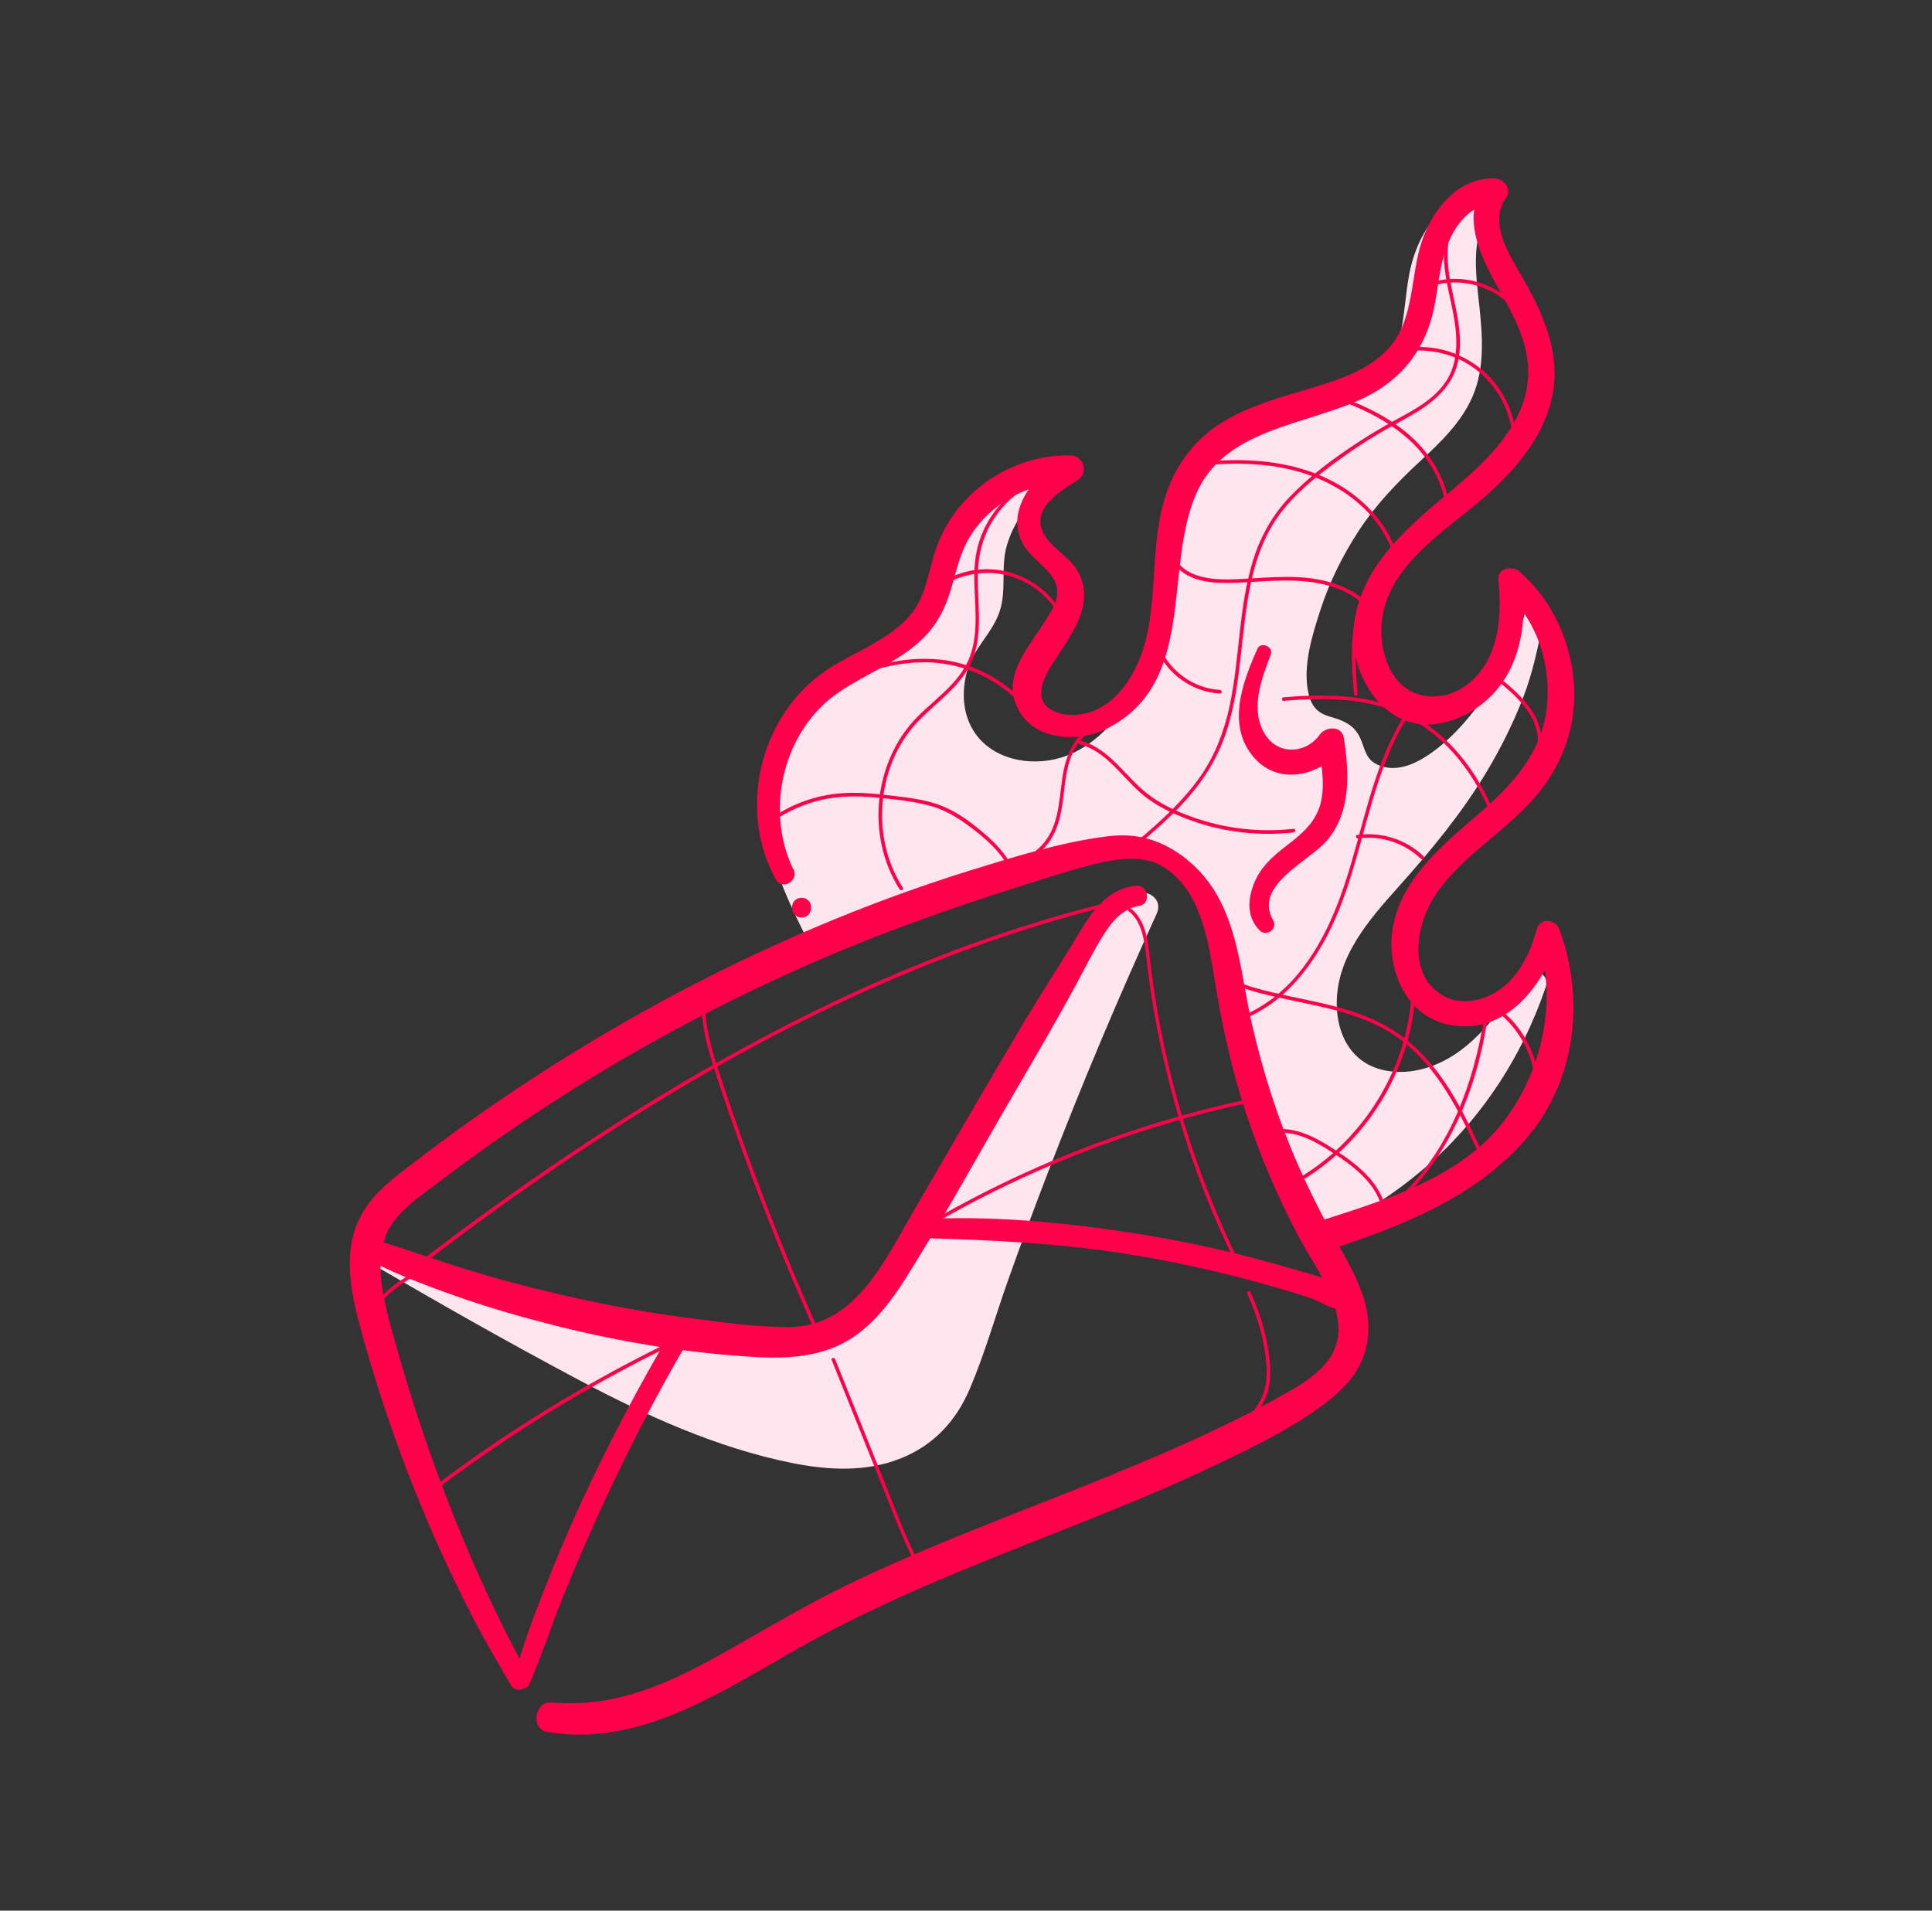 <svg width="91" height="90" viewBox="0 0 91 90" fill="none" xmlns="http://www.w3.org/2000/svg">
<rect x="0" y="0" width="91" height="90" fill="#333333" stroke="none"/>
<path d="M17.492 58.968L24.404 62.734C28.35 64.885 32.355 67.055 36.729 68.103C37.998 68.409 39.308 68.616 40.604 68.472C41.9 68.328 43.191 67.811 44.069 66.843C44.87 65.957 45.261 64.787 45.639 63.657C48.03 56.54 50.791 49.552 53.91 42.723C53.496 42.48 53.037 42.944 52.781 43.349C52.025 44.545 51.269 45.742 50.513 46.935C49.946 47.826 49.379 48.726 48.969 49.698C48.686 50.373 47.156 51.777 46.908 52.47C46.125 54.653 46.026 54.468 44.852 56.466C44.289 57.429 42.791 61.025 42.066 61.866C39.659 64.656 36.905 64.642 33.224 64.445C29.543 64.246 26.037 62.892 22.653 61.438" fill="#FFE5ED"/>
<path d="M17.253 59.382C20.547 61.308 23.868 63.198 27.239 64.989C30.407 66.672 33.764 68.202 37.301 68.913C38.997 69.255 40.788 69.354 42.426 68.697C43.983 68.076 45.036 66.933 45.684 65.407C46.382 63.77 46.872 62.028 47.466 60.349C48.105 58.545 48.771 56.754 49.46 54.968C51.012 50.944 52.686 46.971 54.477 43.051C54.666 42.638 54.504 42.264 54.09 42.097C53.334 41.791 52.673 42.367 52.259 42.948C51.705 43.727 51.21 44.559 50.697 45.364C50.184 46.17 49.667 46.953 49.185 47.767C48.821 48.384 48.578 49.09 48.177 49.675C47.498 50.67 46.557 51.399 46.13 52.556C45.756 53.568 45.257 54.437 44.69 55.35C43.524 57.236 42.854 59.418 41.598 61.249C41.36 61.6 40.784 62.154 40.307 62.501C39.812 62.861 39.263 63.153 38.678 63.346C37.418 63.765 36.086 63.797 34.767 63.765C32.778 63.711 30.848 63.486 28.926 62.955C26.906 62.397 24.957 61.614 23.036 60.786C22.653 60.62 22.221 60.678 21.992 61.06C21.798 61.38 21.888 61.943 22.266 62.105C25.673 63.562 29.178 64.917 32.913 65.187C35.631 65.38 38.669 65.493 41.004 63.85C41.99 63.157 42.786 62.307 43.349 61.245C43.925 60.16 44.411 59.026 44.933 57.915C45.383 56.952 45.954 56.07 46.499 55.157C46.755 54.724 46.971 54.275 47.16 53.811C47.39 53.258 47.52 52.722 47.871 52.254C48.29 51.691 48.785 51.192 49.212 50.63C49.685 50.004 49.946 49.239 50.342 48.559C50.868 47.646 51.449 46.764 52.011 45.873C52.205 45.567 53.442 43.236 53.748 43.353C53.618 43.033 53.487 42.714 53.361 42.399C50.36 48.983 47.673 55.715 45.342 62.568C44.838 64.049 44.447 65.794 43.173 66.825C41.9 67.856 40.019 67.986 38.417 67.761C35.01 67.279 31.784 65.794 28.728 64.287C25.029 62.456 21.429 60.431 17.744 58.563C17.199 58.288 16.727 59.076 17.262 59.386L17.253 59.382Z" fill="#FFE5ED"/>
<path d="M38.3 43.889C37.058 41.197 35.793 38.147 36.824 35.365C37.557 33.386 39.326 31.982 41.162 30.942C41.994 30.47 42.872 30.042 43.538 29.358C44.672 28.192 45.027 26.478 45.914 25.114C46.611 24.039 47.651 23.193 48.839 22.721C47.462 23.688 46.602 25.349 46.607 27.032C46.607 27.585 46.697 28.157 46.53 28.688C46.382 29.165 46.04 29.552 45.756 29.965C44.802 31.347 44.478 33.278 45.36 34.709C46.292 36.212 48.362 36.752 50.049 36.23C51.737 35.708 53.051 34.317 53.87 32.751C54.689 31.185 55.08 29.434 55.463 27.711C55.679 26.735 55.895 25.758 56.115 24.786C56.295 23.98 56.48 23.152 56.93 22.459C58.77 19.607 63.72 20.493 65.678 17.721C66.587 16.434 66.555 14.733 66.825 13.181C67.095 11.628 67.991 9.896 69.561 9.738C68.004 12.168 69.867 15.516 68.882 18.23C68.288 19.867 66.78 20.952 65.529 22.163C63.09 24.529 61.452 27.711 60.948 31.077C60.768 32.261 60.899 33.764 61.997 34.245C62.451 34.443 63.032 34.443 63.329 34.839C63.495 35.059 63.522 35.352 63.612 35.613C63.923 36.495 64.98 36.931 65.903 36.801C66.825 36.666 67.622 36.09 68.31 35.46C70.2 33.732 71.577 31.451 72.23 28.976C71.532 33.3 69.12 37.184 66.186 40.437C64.886 41.882 63.446 43.272 62.685 45.063C61.929 46.854 62.064 49.203 63.585 50.413C64.989 51.525 67.109 51.282 68.625 50.324C70.142 49.365 71.186 47.835 72.189 46.35C70.722 50.755 67.523 54.558 63.437 56.758C63.09 56.947 62.667 57.123 62.312 56.947C62.001 56.79 61.875 56.416 61.785 56.075C61.304 54.189 60.611 52.974 60.102 51.097C59.243 47.911 58.055 44.28 56.403 41.427C56.12 40.932 55.823 40.432 55.391 40.063C54.522 39.33 53.28 39.281 52.142 39.334C47.313 39.578 42.557 41.13 38.516 43.785" fill="#FFE5ED"/>
<path d="M38.732 43.767C37.4 40.586 35.838 36.756 38.439 33.773C39.56 32.486 41.009 31.721 42.453 30.866C43.164 30.447 43.817 29.961 44.325 29.304C44.802 28.683 45.135 27.981 45.455 27.27C46.233 25.538 47.147 24.012 48.987 23.252L48.56 22.235C47.079 23.314 46.053 24.993 46.026 26.86C46.017 27.414 46.179 27.999 46.026 28.544C45.873 29.088 45.419 29.52 45.144 30.002C44.694 30.785 44.397 31.666 44.348 32.571C44.244 34.376 45.257 35.946 46.931 36.608C48.605 37.269 50.423 36.931 51.84 35.932C55.454 33.39 55.805 28.39 56.745 24.448C56.961 23.54 57.267 22.684 57.987 22.055C58.514 21.591 59.18 21.294 59.841 21.064C61.259 20.565 62.757 20.308 64.125 19.66C65.952 18.797 66.843 17.217 67.109 15.255C67.253 14.211 67.284 13.136 67.676 12.146C68.004 11.318 68.616 10.404 69.57 10.283L69.098 9.454C67.473 12.101 69.3 15.143 68.396 17.91C67.919 19.372 66.6 20.376 65.507 21.375C64.35 22.433 63.342 23.634 62.523 24.971C61.704 26.302 61.088 27.783 60.692 29.299C60.354 30.596 60.017 32.126 60.516 33.422C60.737 34.002 61.128 34.506 61.7 34.776C61.997 34.916 62.343 34.943 62.636 35.082C62.964 35.239 62.955 35.59 63.081 35.906C63.608 37.197 65.183 37.669 66.452 37.319C68.13 36.85 69.489 35.271 70.47 33.907C71.51 32.463 72.257 30.811 72.693 29.088L71.816 28.845C71.645 30.119 71.172 31.405 70.682 32.593C70.196 33.764 69.588 34.88 68.913 35.946C68.198 37.071 67.392 38.138 66.524 39.145C65.655 40.154 64.751 41.022 63.923 42.008C62.415 43.798 61.254 45.941 61.709 48.352C62.145 50.666 64.224 52.029 66.519 51.732C69.444 51.358 71.199 48.901 72.729 46.633L71.658 46.179C70.664 49.108 68.837 51.777 66.528 53.829C65.949 54.346 65.336 54.822 64.692 55.255C64.382 55.462 64.067 55.66 63.747 55.849C63.536 55.975 62.924 56.444 62.667 56.358C62.456 56.286 62.393 55.651 62.343 55.48C62.217 55.039 62.073 54.608 61.916 54.18C61.628 53.388 61.304 52.605 61.038 51.804C60.494 50.144 60.084 48.443 59.517 46.791C58.95 45.139 58.302 43.524 57.506 41.98C56.745 40.509 55.922 39.109 54.176 38.767C52.587 38.457 50.864 38.714 49.284 38.947C45.351 39.537 41.549 41.008 38.219 43.178C37.481 43.659 38.169 44.856 38.916 44.365C41.945 42.39 45.315 41.035 48.875 40.379C49.779 40.212 50.693 40.09 51.611 40.023C52.394 39.965 53.222 39.897 53.996 40.072C54.873 40.275 55.355 40.824 55.8 41.571C56.245 42.331 56.649 43.113 57.011 43.916C58.496 47.169 59.22 50.666 60.48 53.995C60.786 54.806 61.007 55.629 61.277 56.448C61.524 57.2 62.091 57.748 62.933 57.623C63.671 57.51 64.382 56.992 64.998 56.596C65.669 56.164 66.312 55.683 66.924 55.17C69.669 52.88 71.663 49.864 72.81 46.485C73.035 45.824 72.09 45.508 71.739 46.031C70.511 47.853 69.084 49.919 66.794 50.404C65.817 50.611 64.697 50.481 63.936 49.783C63.248 49.154 62.978 48.231 62.964 47.322C62.933 45.086 64.463 43.349 65.867 41.778C67.392 40.072 68.846 38.318 70.025 36.351C70.691 35.239 71.271 34.074 71.739 32.868C72.221 31.626 72.464 30.38 72.72 29.079C72.833 28.508 72.005 28.269 71.843 28.836C71.429 30.267 70.785 31.608 69.921 32.823C69.12 33.953 68.085 35.145 66.857 35.816C66.276 36.135 65.583 36.31 64.949 36.05C64.256 35.766 64.314 35.217 64.004 34.641C63.716 34.105 63.198 33.916 62.645 33.759C62.051 33.588 61.767 33.264 61.632 32.666C61.344 31.405 61.803 29.93 62.19 28.741C62.622 27.405 63.252 26.14 64.022 24.966C64.832 23.742 65.826 22.712 66.897 21.717C67.865 20.822 68.841 19.89 69.368 18.657C69.948 17.294 69.827 15.804 69.674 14.368C69.516 12.906 69.282 11.318 70.083 9.994C70.358 9.54 69.903 9.126 69.462 9.189C67.892 9.4 66.942 10.872 66.528 12.285C66.033 13.973 66.317 16.061 65.169 17.514C64.319 18.599 62.892 19.008 61.623 19.372C60.309 19.75 58.896 20.075 57.762 20.88C56.268 21.938 55.881 23.544 55.499 25.25C55.035 27.328 54.689 29.493 53.897 31.482C53.217 33.188 52.038 34.889 50.27 35.586C48.825 36.153 46.886 35.892 45.941 34.556C45.329 33.687 45.279 32.58 45.558 31.585C45.86 30.528 46.733 29.835 47.079 28.818C47.426 27.801 47.12 26.712 47.426 25.686C47.732 24.66 48.321 23.796 49.158 23.189C49.622 22.851 49.361 21.91 48.731 22.172C47.102 22.837 45.833 24.003 45.032 25.573C44.636 26.352 44.33 27.18 43.898 27.945C43.434 28.764 42.804 29.345 41.999 29.826C40.451 30.753 38.876 31.576 37.67 32.958C36.486 34.317 35.865 36.009 35.942 37.818C36.032 40.059 36.959 42.133 37.949 44.105C38.174 44.55 38.97 44.23 38.772 43.758L38.732 43.767Z" fill="#FFE5ED"/>
<path d="M24.881 78.889C22.757 75.028 21.033 70.871 19.661 66.686C19.319 65.637 18.995 64.584 18.698 63.517C18.414 62.51 18.104 61.479 17.973 60.44C17.852 59.463 17.906 58.432 18.495 57.605C19.085 56.776 20.03 56.169 20.831 55.562C27.468 50.539 34.848 46.48 42.656 43.587C44.609 42.862 46.584 42.21 48.569 41.584C49.568 41.27 50.571 40.941 51.593 40.694C52.614 40.446 53.825 40.261 54.743 40.801C56.516 41.846 56.898 44.226 57.195 46.071C57.546 48.236 58.001 50.355 58.689 52.438C59.364 54.472 60.206 56.457 61.218 58.343C62.078 59.944 63.882 62.199 62.595 64.022C62.082 64.751 61.277 65.223 60.516 65.655C59.589 66.181 58.64 66.672 57.677 67.135C55.751 68.062 53.784 68.9 51.804 69.701C47.84 71.307 43.808 72.769 39.956 74.632C38.066 75.546 36.27 76.617 34.443 77.652C32.688 78.647 30.87 79.605 28.881 80.023C27.927 80.226 26.928 80.271 25.961 80.195C25.173 80.132 24.984 81.445 25.772 81.581C30.168 82.337 34.101 79.609 37.746 77.562C41.738 75.317 46.017 73.674 50.265 71.987C52.376 71.15 54.486 70.303 56.547 69.341C58.5 68.427 60.561 67.473 62.303 66.186C63.068 65.619 63.77 64.962 64.152 64.067C64.58 63.059 64.526 61.947 64.161 60.925C63.774 59.846 63.162 58.878 62.613 57.874C62.067 56.872 61.564 55.847 61.106 54.801C60.188 52.704 59.495 50.513 58.977 48.281C58.482 46.143 58.361 43.745 57.137 41.855C56.637 41.081 55.935 40.41 55.134 39.96C54.176 39.42 53.231 39.258 52.137 39.398C49.964 39.672 47.768 40.361 45.68 41.008C37.269 43.623 29.228 47.758 22.064 52.857C21.164 53.496 20.277 54.157 19.4 54.833C18.522 55.508 17.703 56.111 17.141 57.015C15.948 58.923 16.614 61.285 17.181 63.283C18.455 67.779 20.174 72.157 22.329 76.302C22.869 77.341 23.472 78.345 24.053 79.362C24.359 79.897 25.178 79.421 24.876 78.88L24.881 78.889Z" fill="#FF004A"/>
<path d="M16.92 59.117C18.347 59.908 19.94 60.507 21.474 61.051C22.982 61.587 24.53 62.028 26.082 62.424C29.228 63.225 32.517 63.761 35.762 63.931C37.256 64.008 38.849 63.868 40.127 63.027C41.211 62.312 42.003 61.263 42.683 60.178C44.474 57.33 46.094 54.36 47.79 51.458C48.762 49.788 49.743 48.123 50.661 46.422C51.093 45.626 51.489 44.811 51.971 44.046C52.385 43.389 52.88 42.795 53.681 42.664C54.212 42.579 54.09 41.693 53.555 41.724C52.268 41.8 51.489 42.844 50.873 43.87C50 45.328 49.064 46.746 48.195 48.209C46.427 51.174 44.708 54.175 42.966 57.159C41.616 59.472 40.253 62.492 37.161 62.51C35.595 62.519 33.993 62.28 32.445 62.082C30.897 61.884 29.273 61.605 27.702 61.267C25.929 60.889 24.17 60.458 22.433 59.935C20.696 59.413 19.004 58.788 17.276 58.279C16.776 58.131 16.461 58.869 16.92 59.121V59.117Z" fill="#FF004A"/>
<path d="M24.939 79.326C25.506 78.003 25.952 76.63 26.487 75.294C27.059 73.868 27.671 72.459 28.31 71.064C29.552 68.35 30.924 65.7 32.427 63.126C32.724 62.617 31.937 62.158 31.64 62.662C30.11 65.259 28.692 67.927 27.423 70.668C26.802 72.009 26.222 73.372 25.686 74.749C25.151 76.126 24.575 77.566 24.237 79.029C24.147 79.429 24.759 79.744 24.939 79.326ZM43.227 58.315C46.602 58.401 49.955 58.558 53.294 59.103C54.909 59.368 56.511 59.701 58.095 60.102C58.923 60.309 59.747 60.538 60.561 60.781C60.953 60.898 61.353 61.011 61.74 61.15C62.096 61.281 62.411 61.483 62.766 61.609C63.27 61.789 63.491 61.141 63.23 60.808C62.775 60.228 61.821 60.048 61.151 59.85C60.332 59.602 59.513 59.377 58.685 59.166C56.997 58.738 55.287 58.387 53.564 58.113C50.162 57.573 46.67 57.244 43.227 57.438C42.669 57.469 42.66 58.297 43.227 58.311V58.315ZM19.692 59.71C21.623 58.23 23.589 56.785 25.592 55.404C27.599 54.018 29.642 52.69 31.734 51.435C33.818 50.184 35.951 49.009 38.129 47.929C40.311 46.849 42.539 45.864 44.811 45C47.074 44.137 49.383 43.401 51.728 42.795C52.025 42.718 52.322 42.646 52.619 42.574C52.722 42.547 52.682 42.385 52.574 42.412C50.211 42.984 47.88 43.695 45.594 44.527C43.322 45.36 41.094 46.309 38.916 47.358C36.72 48.415 34.569 49.572 32.463 50.805C30.353 52.042 28.287 53.361 26.262 54.733C23.995 56.277 21.774 57.887 19.602 59.562C19.517 59.625 19.602 59.773 19.688 59.706L19.692 59.71Z" fill="#FF004A"/>
<path d="M53.168 42.925C53.559 43.227 53.748 43.7 53.852 44.172C53.964 44.681 54 45.203 54.063 45.715C54.212 46.886 54.41 48.047 54.653 49.199C55.145 51.524 55.822 53.807 56.678 56.025C57.159 57.267 57.699 58.486 58.289 59.684C58.338 59.782 58.482 59.697 58.433 59.598C56.285 55.268 54.87 50.612 54.243 45.819C54.167 45.234 54.131 44.64 53.996 44.069C53.879 43.569 53.663 43.101 53.249 42.782C53.163 42.714 53.078 42.862 53.163 42.925H53.168ZM58.752 60.957C59.193 61.907 59.495 62.928 59.621 63.963C59.684 64.472 59.693 64.998 59.553 65.493C59.427 65.943 59.166 66.339 58.847 66.677C58.491 67.05 58.073 67.356 57.654 67.653C57.569 67.716 57.654 67.86 57.74 67.797C58.491 67.257 59.288 66.668 59.639 65.772C59.832 65.277 59.859 64.737 59.814 64.21C59.769 63.684 59.666 63.126 59.526 62.599C59.369 62.001 59.157 61.425 58.896 60.862C58.851 60.764 58.707 60.849 58.752 60.948V60.957ZM19.431 59.953C18.554 60.502 17.564 61.164 17.321 62.235C17.298 62.339 17.46 62.388 17.483 62.28C17.717 61.249 18.68 60.624 19.517 60.097C19.607 60.039 19.526 59.895 19.431 59.953ZM20.66 70.074C23.333 68.062 26.153 66.254 29.097 64.665C29.934 64.21 30.785 63.779 31.64 63.36C31.739 63.31 31.653 63.166 31.554 63.216C28.548 64.678 25.646 66.362 22.892 68.256C22.104 68.796 21.335 69.354 20.57 69.925C20.484 69.989 20.57 70.137 20.655 70.07L20.66 70.074Z" fill="#FF004A"/>
<path d="M43.884 57.704C45.765 56.61 47.718 55.638 49.73 54.792C51.741 53.946 53.78 53.24 55.872 52.664C57.051 52.335 58.244 52.056 59.445 51.813C59.553 51.791 59.508 51.629 59.4 51.651C57.258 52.079 55.143 52.646 53.073 53.348C49.85 54.438 46.745 55.849 43.803 57.56C43.709 57.614 43.794 57.762 43.889 57.704H43.884ZM33.066 46.917C32.981 48.002 33.242 49.073 33.566 50.103C33.894 51.152 34.254 52.196 34.619 53.231C35.352 55.319 36.144 57.393 36.986 59.441C37.458 60.584 37.944 61.722 38.448 62.852C38.493 62.951 38.637 62.865 38.592 62.766C37.697 60.759 36.851 58.725 36.063 56.673C35.276 54.621 34.542 52.569 33.863 50.49C33.485 49.338 33.138 48.146 33.233 46.917C33.242 46.809 33.071 46.809 33.062 46.917H33.066ZM39.177 64.067C40.163 66.524 41.148 68.976 42.129 71.433C42.39 72.086 42.656 72.734 42.966 73.364C43.016 73.463 43.16 73.377 43.11 73.278C42.543 72.131 42.102 70.916 41.625 69.728L40.167 66.096L39.335 64.022C39.294 63.923 39.132 63.968 39.173 64.067H39.177Z" fill="#FF004A"/>
<path d="M37.359 40.941C36.005 38.115 36.896 34.394 39.51 32.607C40.82 31.716 42.372 31.172 43.511 30.038C44.141 29.407 44.528 28.638 44.78 27.797C45.041 26.933 45.207 26.059 45.684 25.281C46.679 23.666 48.519 22.684 50.405 22.73L50.085 21.546C48.65 22.419 47.138 24.25 48.366 25.898C48.807 26.487 49.698 26.964 49.793 27.756C49.865 28.359 49.406 28.966 49.1 29.444C48.393 30.541 47.295 31.793 47.853 33.183C48.555 34.938 50.828 35.032 52.277 34.249C56.318 32.072 54.828 26.905 56.3 23.355C57.632 20.137 61.542 20.066 64.292 18.72C66.015 17.874 67.113 16.483 67.523 14.602C67.766 13.505 67.802 12.307 68.283 11.277C68.684 10.413 69.39 9.581 70.416 9.621C70.245 9.32 70.07 9.018 69.899 8.717C69.066 9.864 69.435 11.273 69.989 12.456C70.619 13.802 71.505 14.972 71.852 16.443C72.567 19.494 70.151 21.631 68.04 23.382C66.083 25.002 64.022 26.847 63.761 29.538C63.554 31.675 65.07 34.317 67.482 34.119C68.877 34.002 70.205 33.093 70.92 31.91C71.753 30.541 71.865 28.867 71.708 27.315L70.736 27.715C72.293 29.043 73.022 31.05 72.878 33.075C72.711 35.415 71.244 36.972 69.543 38.43C67.842 39.888 65.916 41.495 65.583 43.83C65.322 45.67 66.218 47.826 68.189 48.258C70.92 48.852 72.77 46.373 73.445 44.064H72.383C73.427 47.034 72.657 50.566 70.691 52.992C68.612 55.562 65.061 56.578 62.042 57.555C61.164 57.839 61.542 59.224 62.424 58.937C65.885 57.803 69.395 56.489 71.856 53.672C74.223 50.953 74.678 47.093 73.445 43.772C73.265 43.281 72.536 43.214 72.383 43.772C72.099 44.806 71.631 45.837 70.767 46.521C70.011 47.12 68.864 47.407 67.986 46.908C66.263 45.927 66.695 43.524 67.604 42.16C68.841 40.316 70.875 39.209 72.311 37.539C73.571 36.077 74.255 34.245 74.142 32.301C74.021 30.249 73.116 28.247 71.546 26.905C71.213 26.622 70.52 26.775 70.574 27.306C70.704 28.602 70.682 29.992 70.034 31.163C69.485 32.157 68.495 32.877 67.325 32.8C65.331 32.666 64.76 30.218 65.21 28.598C65.849 26.294 68.337 24.817 70.02 23.328C71.843 21.717 73.458 19.602 73.193 17.032C73.04 15.543 72.374 14.207 71.631 12.933C71.033 11.907 70.119 10.449 70.943 9.311C71.226 8.919 70.839 8.424 70.425 8.406C68.702 8.339 67.505 9.824 66.987 11.318C66.402 13.014 66.663 15.084 65.345 16.47C64.395 17.469 63.018 17.901 61.736 18.288C60.332 18.711 58.878 19.098 57.614 19.863C56.129 20.763 55.175 22.167 54.756 23.846C54.261 25.826 54.455 27.891 54.032 29.88C53.672 31.572 52.56 33.597 50.594 33.678C49.914 33.705 48.978 33.404 49.041 32.571C49.086 32 49.433 31.477 49.739 31.009C50.535 29.799 51.606 28.341 50.742 26.869C50.315 26.136 49.329 25.727 49.059 24.907C48.708 23.855 50.013 23.085 50.742 22.635C51.278 22.302 51.057 21.465 50.423 21.451C48.591 21.416 46.796 22.18 45.527 23.499C44.884 24.166 44.393 24.965 44.087 25.839C43.754 26.793 43.659 27.86 43.07 28.71C42.053 30.172 40.118 30.695 38.727 31.707C37.341 32.719 36.374 34.187 35.928 35.847C35.429 37.719 35.6 39.717 36.54 41.422C36.842 41.971 37.638 41.49 37.373 40.937L37.359 40.941Z" fill="#FF004A"/>
<path d="M37.755 43.218C38.354 43.218 38.354 42.291 37.755 42.291C37.157 42.291 37.157 43.218 37.755 43.218ZM59.229 30.559C58.523 32.139 57.758 34.173 59.063 35.681C60.255 37.053 62.249 36.531 63.234 35.221L62.087 34.911C62.208 35.811 62.424 36.842 62.226 37.742C62.019 38.705 61.331 39.276 60.584 39.847C59.9 40.374 59.324 40.892 59.022 41.728C58.761 42.458 58.752 43.267 59.342 43.834C59.666 44.145 60.192 43.749 59.967 43.353C59.013 41.688 61.686 40.572 62.519 39.573C63.644 38.223 63.554 36.378 63.293 34.749C63.198 34.169 62.442 34.222 62.168 34.6C61.506 35.519 60.197 35.581 59.585 34.592C58.86 33.417 59.414 31.991 59.855 30.825C59.994 30.465 59.387 30.204 59.225 30.559H59.229ZM36.446 38.664C37.121 38.205 37.877 37.867 38.673 37.683C39.519 37.485 40.388 37.485 41.247 37.566C42.102 37.647 42.993 37.733 43.826 37.962C44.658 38.191 45.333 38.66 45.995 39.181C46.67 39.717 47.313 40.343 47.642 41.157C47.682 41.256 47.844 41.211 47.804 41.112C47.511 40.388 46.985 39.798 46.395 39.294C45.77 38.758 45.077 38.232 44.303 37.94C43.475 37.624 42.566 37.548 41.693 37.444C40.784 37.337 39.87 37.287 38.961 37.449C38.03 37.615 37.139 37.984 36.36 38.516C36.27 38.574 36.356 38.722 36.446 38.66V38.664ZM39.348 32.175C40.572 31.703 41.841 31.279 43.16 31.207C44.348 31.14 45.527 31.401 46.566 31.977C47.129 32.288 47.637 32.684 48.074 33.151C48.15 33.233 48.267 33.111 48.195 33.03C47.395 32.183 46.379 31.57 45.257 31.257C44.028 30.915 42.741 30.996 41.513 31.293C40.761 31.477 40.028 31.734 39.308 32.013C39.209 32.053 39.249 32.215 39.353 32.175H39.348ZM44.172 27.752C45.495 26.775 47.309 26.73 48.672 27.652C49.039 27.902 49.36 28.213 49.622 28.57C49.685 28.656 49.833 28.57 49.766 28.485C48.776 27.131 47.025 26.505 45.405 26.959C44.933 27.095 44.487 27.311 44.091 27.603C44.006 27.666 44.091 27.814 44.177 27.747L44.172 27.752Z" fill="#FF004A"/>
<path d="M50.846 35.059C52.151 35.392 52.884 36.675 53.874 37.476C54.468 37.958 55.17 38.295 55.881 38.565C56.637 38.858 57.425 39.06 58.23 39.172C59.126 39.298 60.03 39.312 60.926 39.213C61.034 39.2 61.034 39.033 60.926 39.042C59.319 39.222 57.686 39.033 56.165 38.489C55.413 38.218 54.657 37.877 54.027 37.377C53.51 36.968 53.082 36.459 52.614 35.995C52.124 35.51 51.575 35.064 50.891 34.889C50.787 34.861 50.742 35.023 50.846 35.05V35.059ZM63.968 39.496C65.039 39.339 66.155 39.708 66.933 40.459C67.01 40.536 67.131 40.414 67.055 40.338C66.644 39.944 66.149 39.649 65.607 39.475C65.065 39.301 64.491 39.253 63.927 39.334C63.819 39.348 63.864 39.514 63.972 39.496H63.968ZM57.713 45.675C57.78 46.107 58.167 46.368 58.545 46.526C59.018 46.719 59.531 46.827 60.026 46.944C61.092 47.191 62.177 47.376 63.23 47.678C64.269 47.979 65.273 48.407 66.123 49.086C66.92 49.721 67.563 50.522 68.108 51.377C68.729 52.358 69.228 53.41 69.71 54.464C69.755 54.562 69.899 54.477 69.854 54.378C69.021 52.556 68.121 50.666 66.618 49.293C65.858 48.591 64.958 48.092 63.986 47.745C62.964 47.38 61.893 47.173 60.836 46.949C60.237 46.822 59.639 46.688 59.049 46.517C58.586 46.382 57.956 46.179 57.87 45.626C57.852 45.517 57.69 45.562 57.708 45.67L57.713 45.675ZM60.12 53.361C61.074 53.28 61.943 53.757 62.717 54.261C63.405 54.706 64.107 55.202 64.602 55.872C64.872 56.241 65.066 56.66 65.124 57.114C65.138 57.222 65.309 57.222 65.295 57.114C65.183 56.268 64.665 55.58 64.04 55.026C63.711 54.733 63.351 54.477 62.982 54.234C62.573 53.964 62.154 53.699 61.704 53.501C61.205 53.28 60.669 53.145 60.12 53.19C60.012 53.199 60.012 53.37 60.12 53.361ZM70.758 47.849C71.681 48.672 72.252 49.846 72.324 51.084C72.329 51.192 72.5 51.192 72.495 51.084C72.423 49.806 71.838 48.582 70.88 47.731C70.799 47.66 70.677 47.776 70.758 47.853V47.849ZM54.653 30.915C55.22 31.927 56.304 32.602 57.461 32.67C57.569 32.675 57.569 32.508 57.461 32.499C56.363 32.436 55.337 31.788 54.797 30.829C54.743 30.735 54.599 30.82 54.653 30.915ZM60.471 33.012C62.132 32.877 63.851 32.855 65.444 33.404C66.875 33.898 68.072 34.884 68.963 36.09C69.458 36.756 69.858 37.489 70.182 38.255C70.223 38.353 70.371 38.268 70.326 38.169C69.746 36.797 68.895 35.514 67.752 34.547C67.181 34.065 66.546 33.664 65.853 33.381C65.066 33.057 64.229 32.886 63.383 32.814C62.411 32.728 61.434 32.764 60.462 32.846C60.354 32.855 60.354 33.021 60.462 33.017L60.471 33.012ZM70.353 31.923C71.357 32.715 72.563 33.718 72.428 35.145C72.419 35.253 72.585 35.253 72.599 35.145C72.738 33.673 71.514 32.625 70.475 31.806C70.389 31.738 70.272 31.86 70.353 31.927V31.923ZM55.328 26.599C56.043 27.491 57.33 27.491 58.37 27.445C59.742 27.383 61.142 27.207 62.492 27.562C63.158 27.738 63.788 28.044 64.292 28.521C64.368 28.598 64.49 28.476 64.413 28.399C63.54 27.567 62.321 27.247 61.146 27.189C60.426 27.153 59.706 27.198 58.986 27.243C58.352 27.279 57.713 27.328 57.083 27.256C56.453 27.184 55.854 26.977 55.458 26.483C55.391 26.397 55.269 26.518 55.337 26.604L55.328 26.599ZM56.408 21.942C57.933 21.785 59.504 21.78 60.998 22.172C62.271 22.505 63.477 23.139 64.395 24.093C64.89 24.606 65.291 25.209 65.552 25.88C65.592 25.979 65.754 25.938 65.714 25.834C65.246 24.624 64.341 23.639 63.248 22.95C62.006 22.167 60.548 21.798 59.09 21.703C58.194 21.645 57.299 21.681 56.403 21.776C56.295 21.785 56.295 21.956 56.403 21.947L56.408 21.942ZM62.64 18.693C64.629 19.368 66.663 20.412 67.644 22.378C67.901 22.896 68.067 23.459 68.108 24.035C68.117 24.142 68.283 24.142 68.279 24.035C68.202 22.995 67.752 22.027 67.095 21.227C66.389 20.367 65.457 19.728 64.463 19.247C63.887 18.968 63.293 18.738 62.69 18.531C62.586 18.495 62.541 18.657 62.645 18.693H62.64ZM65.939 16.601C66.917 16.4 67.933 16.532 68.828 16.974C69.665 17.392 70.344 18.076 70.772 18.909C71.015 19.381 71.172 19.895 71.231 20.421C71.244 20.529 71.411 20.529 71.402 20.421C71.289 19.453 70.875 18.54 70.223 17.82C69.57 17.1 68.612 16.573 67.617 16.407C67.046 16.312 66.461 16.322 65.894 16.439C65.786 16.461 65.831 16.623 65.939 16.601ZM66.992 13.662C68.189 13.05 69.71 13.248 70.772 14.058C71.073 14.287 71.33 14.566 71.537 14.886C71.595 14.976 71.739 14.89 71.681 14.8C70.916 13.608 69.431 12.982 68.036 13.167C67.64 13.221 67.262 13.338 66.906 13.518C66.812 13.568 66.893 13.711 66.992 13.662ZM48.2 22.855C47.016 23.58 46.17 24.831 45.959 26.208C45.72 27.756 46.238 29.394 45.693 30.901C45.189 32.292 43.803 33.039 42.89 34.119C42.053 35.114 41.558 36.364 41.418 37.651C41.261 39.123 41.576 40.644 42.377 41.895C42.435 41.985 42.579 41.9 42.521 41.809C41.103 39.6 41.252 36.526 42.845 34.443C43.673 33.363 44.942 32.666 45.617 31.464C46.382 30.101 46.017 28.494 46.058 27.009C46.08 26.19 46.26 25.402 46.661 24.687C47.048 23.998 47.606 23.413 48.281 23.004C48.375 22.945 48.29 22.802 48.195 22.86L48.2 22.855Z" fill="#FF004A"/>
<path d="M47.844 40.743C48.326 40.617 48.771 40.365 49.122 40.009C49.5 39.631 49.739 39.154 49.883 38.646C50.198 37.53 50.058 36.274 50.639 35.239C50.918 34.74 51.363 34.321 51.939 34.209C52.047 34.186 52.002 34.024 51.894 34.047C50.846 34.249 50.306 35.298 50.108 36.252C49.878 37.368 49.964 38.632 49.257 39.591C48.898 40.076 48.384 40.424 47.799 40.576C47.696 40.603 47.741 40.765 47.844 40.738V40.743ZM53.339 40.023C54.311 39.208 55.278 38.38 56.097 37.413C56.867 36.499 57.452 35.473 57.807 34.335C58.5 32.112 58.433 29.745 58.914 27.477C59.148 26.37 59.526 25.29 60.179 24.358C60.953 23.256 62.064 22.387 63.144 21.604C63.707 21.199 64.283 20.817 64.881 20.461C65.412 20.142 65.966 19.858 66.501 19.548C67.491 18.976 68.4 18.238 68.666 17.068C68.967 15.75 68.517 14.436 68.292 13.144C68.09 11.988 68.099 10.638 68.999 9.751C69.188 9.562 69.413 9.414 69.66 9.319C69.759 9.279 69.719 9.117 69.615 9.157C68.63 9.54 68.117 10.588 68.027 11.592C67.901 12.973 68.468 14.301 68.576 15.664C68.63 16.321 68.585 17.01 68.306 17.613C68.054 18.153 67.631 18.585 67.154 18.931C66.677 19.278 66.164 19.548 65.651 19.827C65.057 20.151 64.481 20.497 63.918 20.866C62.802 21.6 61.695 22.423 60.768 23.386C59.949 24.237 59.378 25.254 59.027 26.379C58.329 28.611 58.406 30.991 57.915 33.268C57.663 34.429 57.249 35.536 56.579 36.517C55.85 37.579 54.905 38.466 53.937 39.303C53.703 39.505 53.465 39.708 53.226 39.906C53.141 39.978 53.262 40.095 53.348 40.027L53.339 40.023ZM65.21 26.617C63.945 27.724 63.644 29.479 63.675 31.081C63.689 31.617 63.729 32.152 63.77 32.683C63.779 32.791 63.945 32.791 63.941 32.683C63.779 30.658 63.639 28.21 65.327 26.734C65.408 26.662 65.291 26.545 65.205 26.613L65.21 26.617ZM58.284 48.105C60.363 47.407 61.776 45.612 62.699 43.699C63.743 41.526 64.157 39.141 64.908 36.864C65.349 35.527 65.912 34.222 66.762 33.088C66.825 33.003 66.681 32.917 66.618 33.003C65.124 35.001 64.535 37.462 63.882 39.825C63.293 41.971 62.577 44.154 61.128 45.891C60.359 46.809 59.391 47.556 58.248 47.943C58.145 47.979 58.19 48.141 58.293 48.105H58.284ZM66.488 46.836C66.398 48.321 65.984 49.774 65.3 51.093C64.616 52.411 63.675 53.586 62.541 54.531C61.894 55.067 61.186 55.525 60.431 55.894C60.332 55.944 60.417 56.088 60.516 56.038C61.875 55.381 63.077 54.423 64.049 53.271C65.021 52.119 65.763 50.769 66.209 49.329C66.461 48.519 66.609 47.682 66.663 46.831C66.668 46.723 66.501 46.723 66.492 46.831L66.488 46.836ZM69.975 47.475C69.557 50.476 68.576 53.487 66.519 55.777C65.979 56.376 65.376 56.916 64.715 57.37C64.625 57.433 64.71 57.577 64.8 57.514C67.284 55.804 68.819 53.073 69.597 50.211C69.836 49.324 70.011 48.424 70.137 47.515C70.151 47.407 69.989 47.362 69.975 47.47V47.475Z" fill="#FF004A"/>
</svg>
